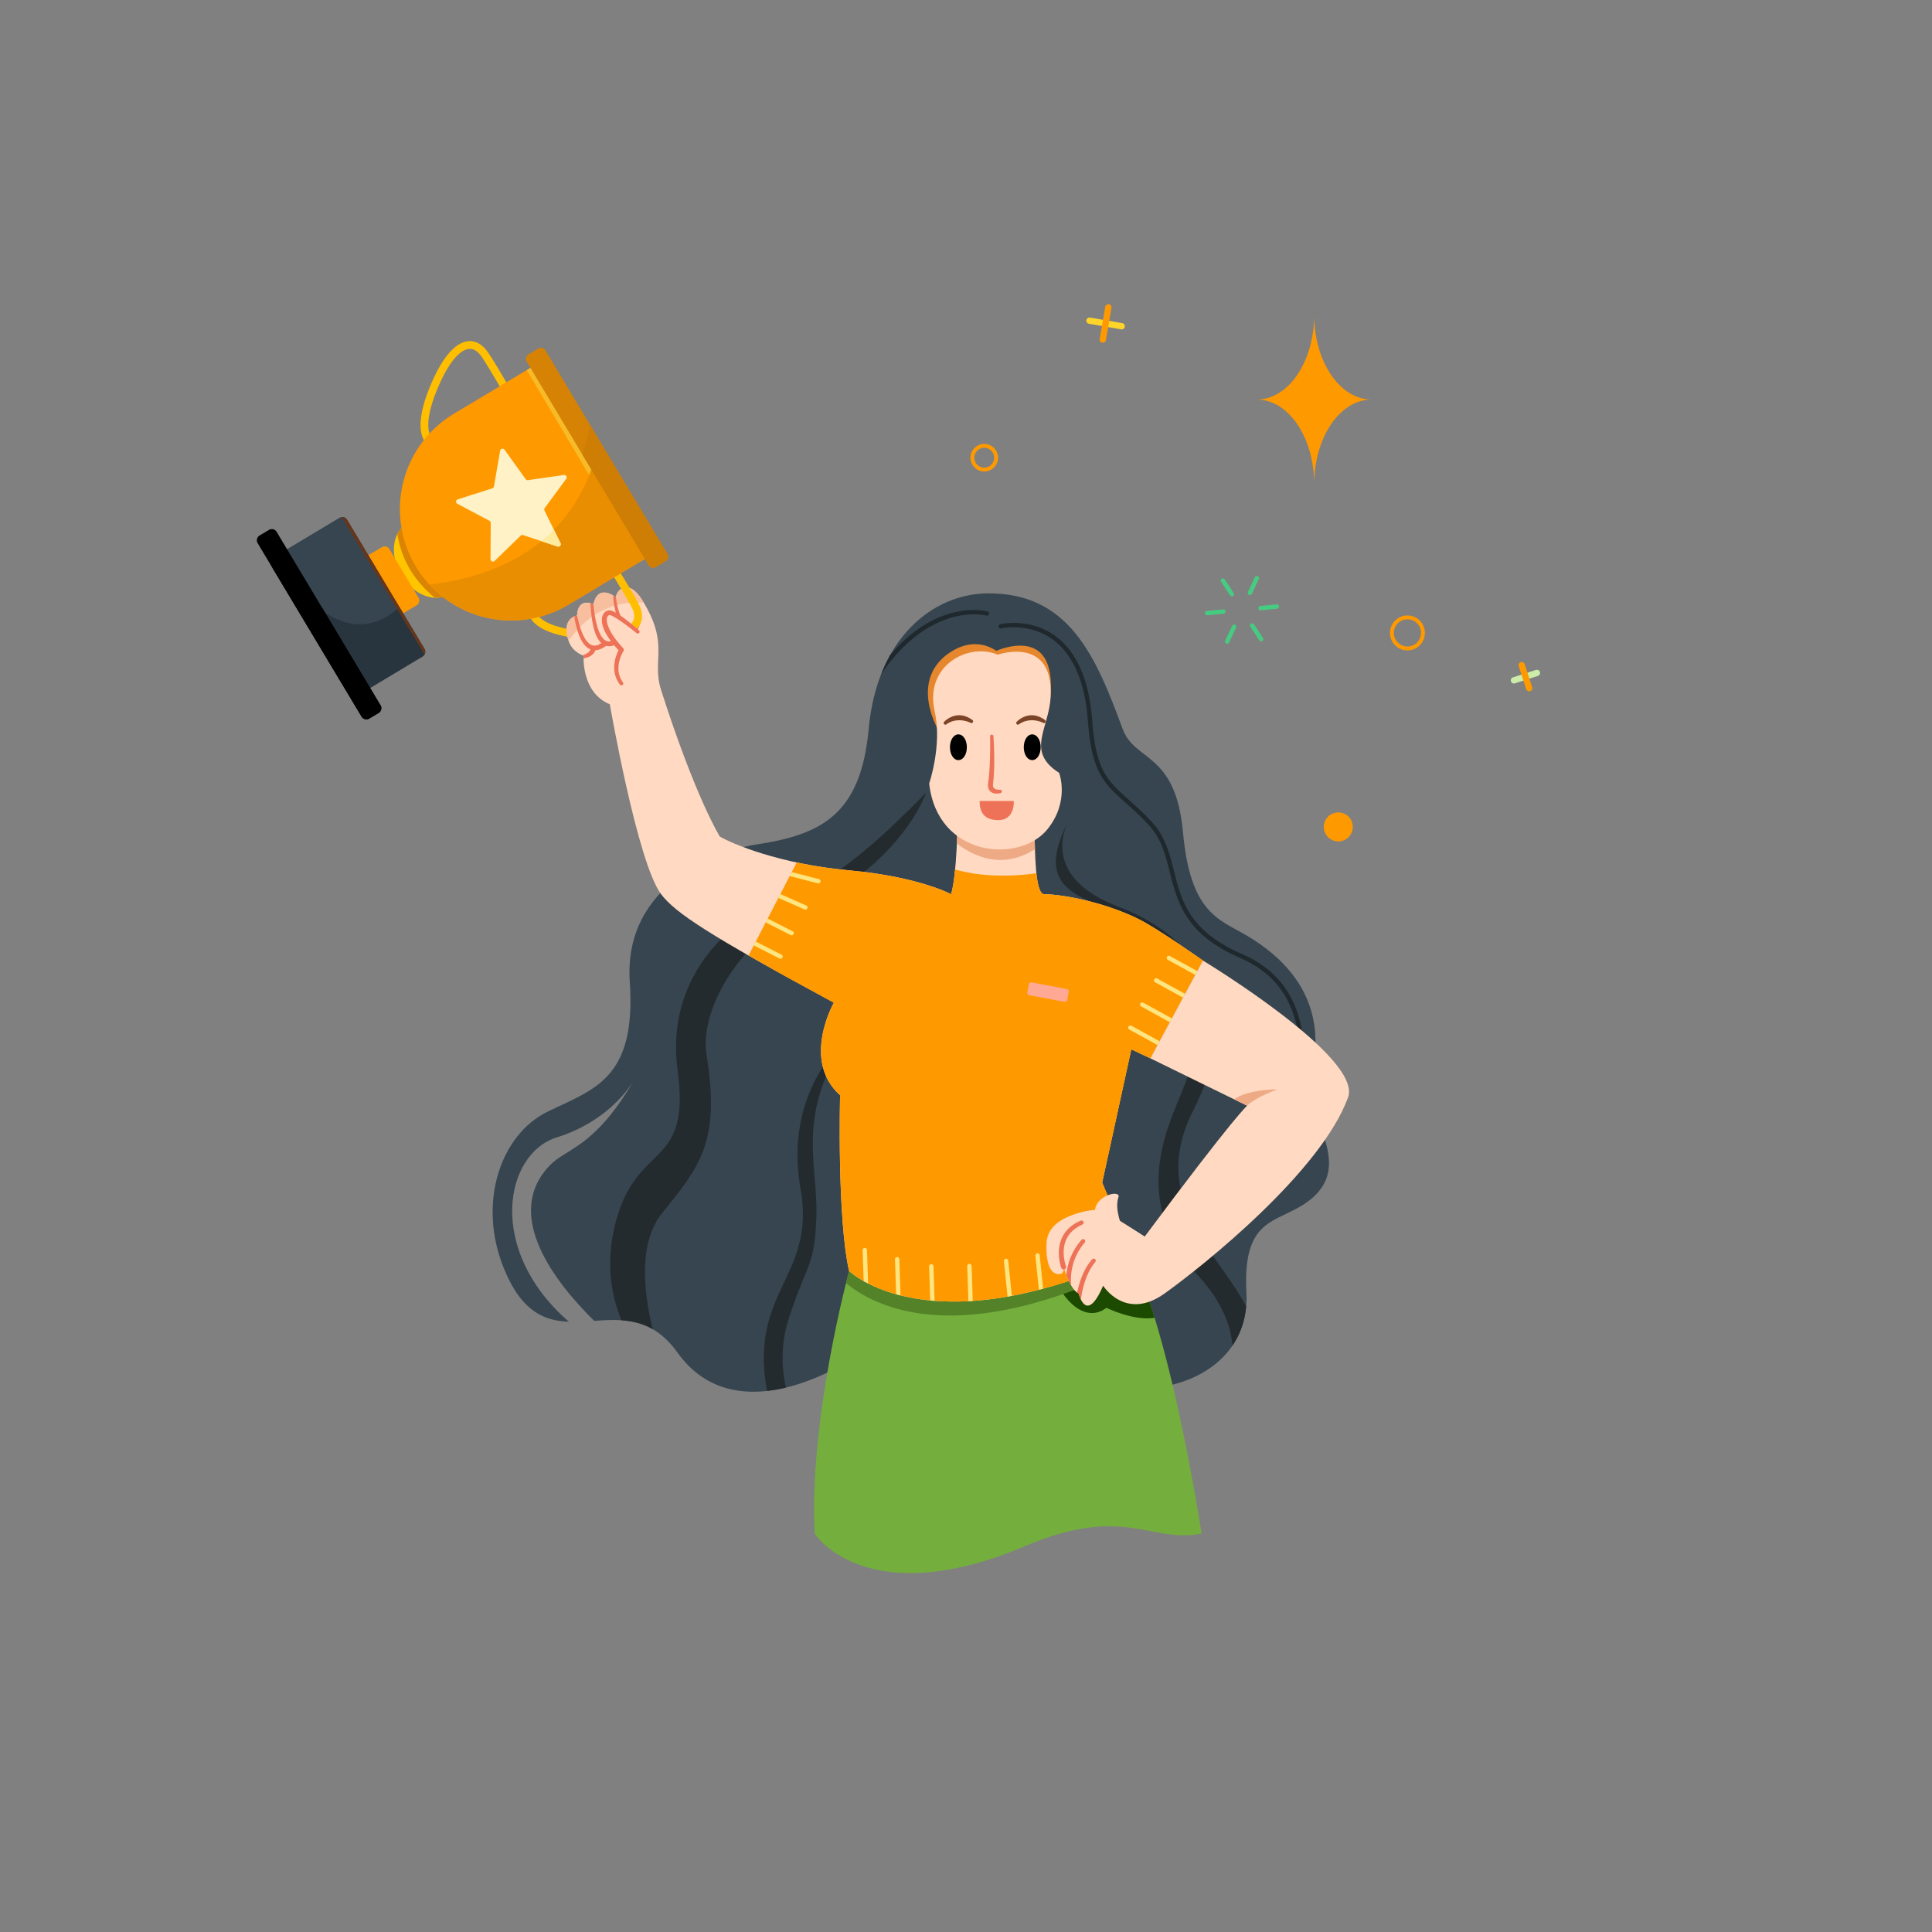 <svg id="SvgjsSvg1539" width="360" height="360" xmlns="http://www.w3.org/2000/svg" version="1.1" xmlns:xlink="http://www.w3.org/1999/xlink" xmlns:svgjs="http://svgjs.com/svgjs"><rect width="100%" height="100%" fill="#808080" stroke="none"/><defs id="SvgjsDefs1540"></defs><g id="SvgjsG1541"><svg xmlns="http://www.w3.org/2000/svg" viewBox="0 0 4000 3000" width="360" height="360"><defs><clipPath id="a"><path fill="none" d="M1177.818,2236.551c-50.657-1.907-97.633-20.767-133.857-108.625-57.061-138.401-6.561-279.488,89.736-326.32,96.284-46.832,183.833-67.407,170.213-268.972-13.62-201.565,181.488-271.8,262.856-284.294,134.001-20.574,215.408-61.657,231.752-239.204,17.327-188.194,132.757-279.082,245.058-280.575,170.776-2.266,226.029,132.547,280.68,280.575,25.538,69.148,109.668,46.61,124.991,214.033,15.323,167.436,73.693,179.511,131.303,213.391,162.682,95.642,152.231,225.846,131.565,296.985-20.666,71.126,113.623,187.251-21.884,265.462-57.637,33.265-117.212,32.178-109.681,177.057,7.543,144.878-130.819,205.51-229.054,196.969-98.248-8.539-388.829-223.445-490.967-130.219-102.138,93.23-336.941,226.491-457.65,57.774-52.385-73.234-113.361-69.989-172.648-65.904-80.005-78.77-190.891-219.621-91.543-322.283,34.338-35.478,91.569-35.465,173.054-174.443,1.742-2.829,2.58-4.413,2.58-4.413-.864,1.48-1.716,2.96-2.58,4.413-10.975,17.89-58.004,85.401-159.015,116.897C1044.353,1888.631,1006.61,2088.022,1177.818,2236.551Z" clip-rule="evenodd" class="selectable"></path></clipPath><clipPath id="b"><path fill="none" d="M1757.983,2131.423s-84.078,308.834-71.126,543.886c0,0,105.648,165.316,436.25,25.446,204.446-86.497,257.879-5.096,364.575-25.446,0,0-68.939-455.981-161.045-602.715C2234.531,1925.85,1757.983,2131.423,1757.983,2131.423Z" clip-rule="evenodd" class="selectable"></path></clipPath><clipPath id="c"><path fill="none" d="M1982.48,1198.221s-.904,111.45-13.306,153.148c0,0-66.739-36.277-211.191-49.412-144.452-13.123-243.237-55.424-267.793-70.131,0,0-50.054-80.018-121.403-302.956-20.365-63.609,18.61-94.149-39.38-186.766-29.113-46.492-53.773-19.5-54.14-5.252,0,0-36.905-30.344-46.466,14.249,0,0-32.138-16.056-34.024,23.338,0,0-34.509,4.95-16.973,53.996,8.028,22.46,30.501,29.152,30.501,29.152s-5.422,76.103,54.258,100.527c0,0,57.008,328.376,106.224,393.255,29.296,38.621,97.712,83.986,357.66,224.497,0,0-67.944,119.333,12.887,191.716,0,0-6.587,252.667,18.649,363.841,0,0,164.699,161.074,584.173-30.423,0,0-25.302-69.057-60.19-152.65l60.19-275.86,39.629,18.702,108.817-202.429s-92.918-65.796-133.137-85.794c-68.205-33.919-153.92-51.141-195.501-51.599-19.946-.223-18.492-93.508-20.312-126.772C2139.831,1191.332,2010.074,1137.821,1982.48,1198.221Z" clip-rule="evenodd" class="selectable"></path></clipPath><clipPath id="d"><path fill="none" d="M1664.607,1256.486,1523.258,1529.609l208.82,723.207s569.571,115.549,732.986-205.183c163.402-320.715,107.966-627.993,107.966-627.993L2179.278,1301.629s-139.148,35.622-248.397-19.369Z" clip-rule="evenodd" class="selectable"></path></clipPath><clipPath id="e"><path fill="none" d="M847.254,582.185a48.806,48.806,0,0,0-5.461,2.816c-30.121,18.047-35.046,65.324-10.975,105.504s68.074,58.147,98.196,40.101a47.416,47.416,0,0,0,5.055-3.483Z" clip-rule="evenodd" class="selectable"></path></clipPath><clipPath id="f"><path fill="none" d="M1354.526,645.453,1117.666,250.023s-87.261,52.267-177.638,106.407a230.456,230.456,0,0,0-79.285,316.145h0a230.456,230.456,0,0,0,316.144,79.285C1267.265,697.72,1354.526,645.453,1354.526,645.453Z" clip-rule="evenodd" class="selectable"></path></clipPath><clipPath id="g"><path fill="none" d="M1378.152,661.679a10.666,10.666,0,0,0,3.68-14.628c-34.247-57.165-218.459-364.679-252.693-421.845a10.669,10.669,0,0,0-14.642-3.667c-6.168,3.693-14.288,8.552-20.47,12.258a10.673,10.673,0,0,0-3.667,14.628c34.247,57.165,218.459,364.679,252.693,421.845A10.666,10.666,0,0,0,1357.682,673.95C1363.863,670.244,1371.983,665.385,1378.152,661.679Z" clip-rule="evenodd" class="selectable"></path></clipPath><clipPath id="h"><path fill="none" d="M874.796,859.289a11.572,11.572,0,0,0,3.981-15.873C852.283,799.19,745.116,620.295,718.628,576.068a11.571,11.571,0,0,0-15.871-3.981c-29.422,17.628-114.121,68.363-114.121,68.363L760.675,927.651S845.368,876.916,874.796,859.289Z" clip-rule="evenodd" class="selectable"></path></clipPath><clipPath id="i"><path fill="none" d="M783.881,976.134a11.583,11.583,0,0,0,3.968-15.873c-31.968-53.367-183.172-305.798-215.142-359.179a11.582,11.582,0,0,0-15.871-3.968c-5.938,3.549-13.458,8.054-19.396,11.617a11.571,11.571,0,0,0-3.981,15.873c31.969,53.367,183.179,305.798,215.154,359.166a11.56,11.56,0,0,0,15.86,3.981C770.418,984.188,777.936,979.696,783.881,976.134Z" clip-rule="evenodd" class="selectable"></path></clipPath><clipPath id="j"><path fill="none" d="M1167.458,483.438a5.033,5.033,0,0,1,4.767,7.963c-12.428,16.933-37.495,51.076-44.423,60.492a5.029,5.029,0,0,0-.458,5.199c5.147,10.49,23.809,48.522,33.068,67.381a5.041,5.041,0,0,1-6.103,6.993c-19.946-6.601-60.164-19.893-71.257-23.56a5.04,5.04,0,0,0-5.094,1.166c-8.382,8.146-38.778,37.639-53.852,52.267a5.029,5.029,0,0,1-8.539-3.641c.105-21.006.327-63.36.38-75.055a5.006,5.006,0,0,0-2.672-4.466c-10.346-5.474-47.788-25.263-66.359-35.085a5.026,5.026,0,0,1,.825-9.233c20.011-6.391,60.361-19.278,71.493-22.827a5.056,5.056,0,0,0,3.431-3.942c2.004-11.512,9.259-53.236,12.847-73.942a5.031,5.031,0,0,1,9.05-2.069c12.258,17.051,36.984,51.442,43.807,60.937a5.008,5.008,0,0,0,4.793,2.056C1104.74,492.409,1146.662,486.411,1167.458,483.438Z" clip-rule="evenodd" class="selectable"></path></clipPath><clipPath id="k"><path fill="none" d="M2381.785,1691.191l200.373,98.091s-21.897,15.598-212.121,270.831c0,0-70.471-45.693-86.147-52.595-15.689-6.889-52.896,2.135-76.233,13.214-23.351,11.079-39.42,27.974-40.86,51.704-1.663,27.581,2.266,68.35,27.817,65.337,9.862-1.179,7.478-14.694,7.478-14.694s13.555,47.788,31.248,54.985c0,0,15.44,65.903,50.551-16.167,0,0,46.23,74.026,127.204,16.167,80.974-57.866,324.002-252.477,379.989-406.175,30.318-83.266-300.481-283.129-300.481-283.129Z" clip-rule="evenodd" class="selectable"></path></clipPath></defs><path fill="#36454f" fill-rule="evenodd" d="M1177.818,2236.551c-50.657-1.907-97.633-20.767-133.857-108.625-57.061-138.401-6.561-279.488,89.736-326.32,96.284-46.832,183.833-67.407,170.213-268.972-13.62-201.565,181.488-271.8,262.856-284.294,134.001-20.574,215.408-61.657,231.752-239.204,17.327-188.194,132.757-279.082,245.058-280.575,170.776-2.266,226.029,132.547,280.68,280.575,25.538,69.148,109.668,46.61,124.991,214.033,15.323,167.436,73.693,179.511,131.303,213.391,162.682,95.642,152.231,225.846,131.565,296.985-20.666,71.126,113.623,187.251-21.884,265.462-57.637,33.265-117.212,32.178-109.681,177.057,7.543,144.878-130.819,205.51-229.054,196.969-98.248-8.539-388.829-223.445-490.967-130.219-102.138,93.23-336.941,226.491-457.65,57.774-52.385-73.234-113.361-69.989-172.648-65.904-80.005-78.77-190.891-219.621-91.543-322.283,34.338-35.478,91.569-35.465,173.054-174.443,1.742-2.829,2.58-4.413,2.58-4.413-.864,1.48-1.716,2.96-2.58,4.413-10.975,17.89-58.004,85.401-159.015,116.897C1044.353,1888.631,1006.61,2088.022,1177.818,2236.551Z" class="svgShape colorf7bb28-23 selectable"></path><g clip-path="url(#a)"><path fill="#242b2f" fill-rule="evenodd" d="M1522.027 1419.627s-146.128 98.484-119.15 296.552c26.991 198.055-75.88 149.913-122.804 295.884-46.937 145.971 17.759 245.337 30.397 268.535 12.638 23.199 60.06 33.702 60.06 33.702s-79.036-204.199 0-302.237 121.586-148.59 92.159-329.149c-14.38-88.295 64.787-232.197 191.18-292.65 216.796-103.683 263.55-249.235 263.55-249.235C1751.736 1310.77 1686.491 1340.617 1522.027 1419.627zM1748.842 1655.019s-127.178 104.626-91.438 306.401c35.753 201.788-138.847 214.524-51.049 490.058h51.049s-63.7-100.46-24.307-221.484c39.394-121.031 53.734-106.14 57.139-212.718C1693.654 1910.685 1647.935 1814.741 1748.842 1655.019zM2214.795 1194.933s-73.863 116.374 102.125 182.85c134.931 50.971 274.852 181.711 153.567 421.19-121.271 239.479 157.391 350.758 129.666 507.514l-54.166 38.245s36.303-93.234-64.015-202.06c-100.304-108.817-98.484-220.109-55.436-331.716 43.047-111.62 131.722-263.523-86.632-403.955C2256.192 1353.163 2128.346 1356.28 2214.795 1194.933z" class="svgShape colore3892a-25 selectable"></path><path fill="none" stroke="#1f282d" stroke-linecap="round" stroke-linejoin="round" stroke-width="9" d="M2071.94 796.649s167.816-39.512 184.933 195.986c10.032 138.035 50.512 132.783 124.375 211.898 73.863 79.128 11.499 198.448 188.22 274.773 176.721 76.325 110.336 271.159 137.694 343.869M2043.391 770.129s-191.848-52.503-306.021 302.197" class="svgStroke colorStrokee3892a-26 selectable"></path></g><path fill="#e6862d" fill-rule="evenodd" d="M2068.954,852.413s-40.467-39.459-98.445-3.955c-66.935,40.991-58.095,115.64-19.435,178.254C1989.748,1089.338,2013.06,834.471,2068.954,852.413Z" class="svgShape colore6862d-27 selectable"></path><path fill="#e6862d" fill-rule="evenodd" d="M2174.563,946.012c-16.056,163.782-119.202-95.406-119.202-95.406S2190.54,782.924,2174.563,946.012Z" class="svgShape colore6862d-28 selectable"></path><path fill="#74af3d" fill-rule="evenodd" d="M1757.983,2131.423s-84.078,308.834-71.126,543.886c0,0,105.648,165.316,436.25,25.446,204.446-86.497,257.879-5.096,364.575-25.446,0,0-68.939-455.981-161.045-602.715C2234.531,1925.85,1757.983,2131.423,1757.983,2131.423Z" class="svgShape color43781e-29 selectable"></path><g clip-path="url(#b)"><path fill="#1b4a00" fill-rule="evenodd" d="M2313.148,1957.714s-48.587,14.773-42.681,49.046c0,0-120.067,51.613-95.053,121.599,25.027,69.989,74.19,110.958,115.26,79.312,0,0,100.318,49.242,134.604,0,34.286-49.243-15.1-271.291-112.13-254.226" class="svgShape color1b4a00-31 selectable"></path><path fill="#538228" fill-rule="evenodd" d="M1727.01,2131.423s152.978,217.222,622.624-15.113c0,0-7.845-87.549-129.116-80.49C2099.233,2042.879,1733.035,2015.783,1727.01,2131.423Z" class="svgShape color1b4a00-32 selectable"></path></g><path fill="none" stroke="#ffbe00" stroke-linecap="round" stroke-linejoin="round" stroke-width="16" d="M1291.991,809.235c-16.501,5.854-39.774,8.251-69.214,6.548-103.421-5.946-137.301-39.498-117.199-78.329,20.116-38.831,156.095-73.09,156.095-73.09" class="svgStroke colorStrokeffbe00-33 selectable"></path><path fill="#ffd9c1" fill-rule="evenodd" d="M1982.48,1198.221s-.904,111.45-13.306,153.148c0,0-66.739-36.277-211.191-49.412-144.452-13.123-243.237-55.424-267.793-70.131,0,0-50.054-80.018-121.403-302.956-20.365-63.609,18.61-94.149-39.38-186.766-29.113-46.492-53.773-19.5-54.14-5.252,0,0-36.905-30.344-46.466,14.249,0,0-32.138-16.056-34.024,23.338,0,0-34.509,4.95-16.973,53.996,8.028,22.46,30.501,29.152,30.501,29.152s-5.422,76.103,54.258,100.527c0,0,57.008,328.376,106.224,393.255,29.296,38.621,97.712,83.986,357.66,224.497,0,0-67.944,119.333,12.887,191.716,0,0-6.587,252.667,18.649,363.841,0,0,164.699,161.074,584.173-30.423,0,0-25.302-69.057-60.19-152.65l60.19-275.86,39.629,18.702,108.817-202.429s-92.918-65.796-133.137-85.794c-68.205-33.919-153.92-51.141-195.501-51.599-19.946-.223-18.492-93.508-20.312-126.772C2139.831,1191.332,2010.074,1137.821,1982.48,1198.221Z" class="svgShape colorffd9c1-34 selectable"></path><g clip-path="url(#c)"><path fill="#ff9900" fill-rule="evenodd" d="M1664.607,1256.486,1523.258,1529.609l208.82,723.207s569.571,115.549,732.986-205.183c163.402-320.715,107.966-627.993,107.966-627.993L2179.278,1301.629s-139.148,35.622-248.397-19.369Z" class="svgShape colorfff6e4-36 selectable"></path><g clip-path="url(#d)"><line x1="1535.752" x2="1615.993" y1="1439.625" y2="1480.537" fill="none" stroke="#ffe580" stroke-linecap="round" stroke-linejoin="round" stroke-width="9" class="svgStroke colorStrokeffe580-38 selectable"></line><line x1="1558.776" x2="1639.017" y1="1391.116" y2="1432.042" fill="none" stroke="#ffe580" stroke-linecap="round" stroke-linejoin="round" stroke-width="9" class="svgStroke colorStrokeffe580-39 selectable"></line><line x1="1584.981" x2="1667.383" y1="1342.45" y2="1378.832" fill="none" stroke="#ffe580" stroke-linecap="round" stroke-linejoin="round" stroke-width="9" class="svgStroke colorStrokeffe580-40 selectable"></line><line x1="1607.232" x2="1694.414" y1="1301.878" y2="1324.534" fill="none" stroke="#ffe580" stroke-linecap="round" stroke-linejoin="round" stroke-width="9" class="svgStroke colorStrokeffe580-41 selectable"></line><line x1="2340.336" x2="2419.254" y1="1627.648" y2="1671.088" fill="none" stroke="#ffe580" stroke-linecap="round" stroke-linejoin="round" stroke-width="9" class="svgStroke colorStrokeffe580-42 selectable"></line><line x1="2364.891" x2="2443.796" y1="1579.899" y2="1623.339" fill="none" stroke="#ffe580" stroke-linecap="round" stroke-linejoin="round" stroke-width="9" class="svgStroke colorStrokeffe580-43 selectable"></line><line x1="2393.782" x2="2472.687" y1="1529.845" y2="1573.298" fill="none" stroke="#ffe580" stroke-linecap="round" stroke-linejoin="round" stroke-width="9" class="svgStroke colorStrokeffe580-44 selectable"></line><line x1="2419.909" x2="2498.827" y1="1483.222" y2="1526.662" fill="none" stroke="#ffe580" stroke-linecap="round" stroke-linejoin="round" stroke-width="9" class="svgStroke colorStrokeffe580-45 selectable"></line><line x1="1790.501" x2="1793.474" y1="2088.192" y2="2178.224" fill="none" stroke="#ffe580" stroke-linecap="round" stroke-linejoin="round" stroke-width="9" class="svgStroke colorStrokeffe580-46 selectable"></line><line x1="1857.462" x2="1860.435" y1="2107.011" y2="2197.039" fill="none" stroke="#ffe580" stroke-linecap="round" stroke-linejoin="round" stroke-width="9" class="svgStroke colorStrokeffe580-47 selectable"></line><line x1="1928.143" x2="1931.103" y1="2121.823" y2="2211.848" fill="none" stroke="#ffe580" stroke-linecap="round" stroke-linejoin="round" stroke-width="9" class="svgStroke colorStrokeffe580-48 selectable"></line><line x1="2007.101" x2="2010.074" y1="2121.116" y2="2211.146" fill="none" stroke="#ffe580" stroke-linecap="round" stroke-linejoin="round" stroke-width="9" class="svgStroke colorStrokeffe580-49 selectable"></line><line x1="2082.968" x2="2092.161" y1="2110.534" y2="2200.14" fill="none" stroke="#ffe580" stroke-linecap="round" stroke-linejoin="round" stroke-width="9" class="svgStroke colorStrokeffe580-50 selectable"></line><line x1="2148.095" x2="2157.289" y1="2099.232" y2="2188.838" fill="none" stroke="#ffe580" stroke-linecap="round" stroke-linejoin="round" stroke-width="9" class="svgStroke colorStrokeffe580-51 selectable"></line></g><path fill="#f8bf9e" fill-rule="evenodd" d="M1165.285,847.659s10.189-22.604,32.531-46.348a183.311,183.311,0,0,1,31.156-26.585,159.367,159.367,0,0,1,46.479-21.504c23.023-6.391,49.975-8.198,81.184-2.121,0,0,32.099-34.758-26.049-46.636C1272.451,692.573,1067.678,766.698,1165.285,847.659Z" class="svgShape colorf8bf9e-52 selectable"></path><path fill="#ee7257" fill-rule="evenodd" d="M1271.26 703.757a146.741 146.741 0 001.362 54.861 121.729 121.729 0 0023.233 50.133c3.195 4.034 6.64 5.671 9.822 5.919a11.957 11.957 0 008.342-2.79c3.405-2.632 6.509-7.373 8.709-13.345 4.741-12.861 5.225-31.536-2.645-44.75a5.239 5.239 0 10-8.919 5.5c5.514 8.604 6.299 20.352 4.505 30.108a38.268 38.268 0 01-3.955 11.721 13.003 13.003 0 01-3.51 4.322 3.335 3.335 0 01-2.004.786c-1.336-.066-2.606-1.022-3.994-2.659a114.284 114.284 0 01-23.311-46.4 140.745 140.745 0 01-3.065-52.542 2.326 2.326 0 10-4.571-.865zM1222.096 718.085s-2.501 68.271 13.882 100.789c4.322 8.604 10.071 14.76 17.064 17.457 6.823 2.632 15.035 2.069 24.857-3.366a5.237 5.237 0 00-5.252-9.063c-4.99 3.038-9.338 4.374-13.24 4.034-4.152-.38-7.675-2.58-10.7-5.959-4.309-4.806-7.714-11.721-10.451-19.684-11.499-33.356-11.499-84.118-11.499-84.118a2.332 2.332 0 10-4.662-.091zM1191.752 864.645s15.414.419 27.162-4.649c7.006-3.025 12.389-8.159 14.223-15.532a5.241 5.241 0 10-10.32-1.833c-.498 4.531-3.68 7.753-7.622 10.11-9.822 5.893-23.573 7.242-23.573 7.242a2.332 2.332 0 10.131 4.662z" class="svgShape coloree7257-53 selectable"></path><path fill="#ee7257" fill-rule="evenodd" d="M1184.523,735.097s1.113,31.929,8.408,61.146c3.798,15.152,9.338,29.519,17.012,38.726,4.806,5.776,10.529,9.56,17.051,10.831,7.884,1.519,17.221-.72,28.091-8.814a5.237,5.237,0,0,0-6.417-8.277c-8.709,7.033-15.964,9.233-22.251,7.308-7.19-2.2-12.769-9.089-17.431-17.929-15.938-30.318-19.815-83.253-19.815-83.253a2.328,2.328,0,1,0-4.649.262Z" class="svgShape coloree7257-54 selectable"></path><path fill="#eeaa84" fill-rule="evenodd" d="M1927.03,1189.158s113.99,176.512,253.688,38.608v-70.772S1884.899,1032.906,1927.03,1189.158Z" class="svgShape coloreeaa84-55 selectable"></path><path fill="#ff9900" fill-rule="evenodd" d="M1726.447 1575.865s30.043-57.126 40.35-74.282c0 0-147.582 12.572-202.469 0C1509.429 1489.024 1658.242 1624.204 1726.447 1575.865zM2342.156 1672.49l-52.162-25.014s-2.973 252.719 11.106 285.028C2315.178 1964.799 2368.322 1726.302 2342.156 1672.49zM2297.105 1963.162s-48.587 14.772-42.681 49.046c0 0-120.08 51.613-95.053 121.599 25.027 69.991 74.19 110.96 115.26 79.312 0 0 100.305 49.242 134.591 0 34.286-49.243-15.1-271.291-112.117-254.226" class="svgShape colorffe9b4-56 selectable"></path></g><path fill="none" stroke="#ffbe00" stroke-linecap="round" stroke-linejoin="round" stroke-width="16" d="M1261.673,664.364s36.342,57.466,52.49,87.614c14.498,27.07,6.103,47.238-22.172,57.257" class="svgStroke colorStrokeffbe00-57 selectable"></path><path fill="#ffc600" fill-rule="evenodd" d="M847.254,582.185a48.806,48.806,0,0,0-5.461,2.816c-30.121,18.047-35.046,65.324-10.975,105.504s68.074,58.147,98.196,40.101a47.416,47.416,0,0,0,5.055-3.483Z" class="svgShape colorffc600-58 selectable"></path><g clip-path="url(#e)"><path fill="#da8404" fill-rule="evenodd" d="M821.52,571.708S808.267,684.479,930.429,758.827l16.92-26.009S850.332,565.801,821.52,571.708Z" class="svgShape colorf7bb28-60 selectable"></path></g><path fill="none" stroke="#ffbe00" stroke-linecap="round" stroke-linejoin="round" stroke-width="16" d="M1057.175,322.957s-33.513-59.143-52.477-87.614c-26.965-40.467-65.73-22.146-99.374,50.46-43.558,94.005-29.977,139.698,13.751,140.3C962.803,426.692,1057.175,322.957,1057.175,322.957Z" class="svgStroke colorStrokeffbe00-61 selectable"></path><path fill="#ff9900" fill-rule="evenodd" d="M1354.526,645.453,1117.666,250.023s-87.261,52.267-177.638,106.407a230.456,230.456,0,0,0-79.285,316.145h0a230.456,230.456,0,0,0,316.144,79.285C1267.265,697.72,1354.526,645.453,1354.526,645.453Z" class="svgShape colorffc600-62 selectable"></path><g clip-path="url(#f)"><polygon fill="#f7bb28" fill-rule="evenodd" points="1080.944 250.023 1332.996 674.409 1396.919 621.395 1141.41 206.609 1080.944 250.023" class="svgShape colorf7bb28-64 selectable"></polygon><path fill="#ea8e01" fill-rule="evenodd" d="M721.817,708.524s513.271,86.488,530.257-390.898l204.813,379.412s-266.038,263.34-401.624,197.872C919.69,829.429,721.817,708.524,721.817,708.524Z" class="svgShape colorf7bb28-65 selectable"></path></g><path fill="#d68205" fill-rule="evenodd" d="M1378.152,661.679a10.666,10.666,0,0,0,3.68-14.628c-34.247-57.165-218.459-364.679-252.693-421.845a10.669,10.669,0,0,0-14.642-3.667c-6.168,3.693-14.288,8.552-20.47,12.258a10.673,10.673,0,0,0-3.667,14.628c34.247,57.165,218.459,364.679,252.693,421.845A10.666,10.666,0,0,0,1357.682,673.95C1363.863,670.244,1371.983,665.385,1378.152,661.679Z" class="svgShape colorffc600-66 selectable"></path><g clip-path="url(#g)"><path fill="#ce7d05" fill-rule="evenodd" d="M1225.004,352.004s-9.364,78.015-27.109,107.455c-17.745,29.427,144.085,267.439,144.085,267.439l108.568-68.179Z" class="svgShape colorf7bb28-68 selectable"></path></g><path fill="#ff9900" fill-rule="evenodd" d="M862.485,753.248a11.561,11.561,0,0,0,3.981-15.873c-13.542-22.617-46.597-77.805-60.151-100.423a11.567,11.567,0,0,0-15.873-3.981c-18.217,10.909-55.148,33.029-55.148,33.029L807.337,786.29S844.268,764.171,862.485,753.248Z" class="svgShape colorffc600-69 selectable"></path><path fill="#36454f" fill-rule="evenodd" d="M874.796,859.289a11.572,11.572,0,0,0,3.981-15.873C852.283,799.19,745.116,620.295,718.628,576.068a11.571,11.571,0,0,0-15.871-3.981c-29.422,17.628-114.121,68.363-114.121,68.363L760.675,927.651S845.368,876.916,874.796,859.289Z" class="svgShape color7c4427-70 selectable"></path><g clip-path="url(#h)"><path fill="#29353e" fill-rule="evenodd" d="M842.317,739.995S747.722,871.848,619.816,718.111c0,0,116.355,230.887,157.085,264.807,40.729,33.919,151.616-72.108,151.616-72.108Z" class="svgShape color67351a-72 selectable"></path><polygon fill="#67351a" fill-rule="evenodd" points="700.649 558.952 887.997 869.936 905.795 856.526 723.315 554.132 700.649 558.952" class="svgShape color67351a-73 selectable"></polygon></g><path fill="#000000" fill-rule="evenodd" d="M783.881,976.134a11.583,11.583,0,0,0,3.968-15.873c-31.968-53.367-183.172-305.798-215.142-359.179a11.582,11.582,0,0,0-15.871-3.968c-5.938,3.549-13.458,8.054-19.396,11.617a11.571,11.571,0,0,0-3.981,15.873c31.969,53.367,183.179,305.798,215.154,359.166a11.56,11.56,0,0,0,15.86,3.981C770.418,984.188,777.936,979.696,783.881,976.134Z" class="svgShape color4e230c-74 selectable"></path><g clip-path="url(#i)"><path fill="#000000" fill-rule="evenodd" d="M673.645,760.385s-83.311-19.893-152.759-154.287l220.315,408.709L811.305,983.821Z" class="svgShape color380800-76 selectable"></path></g><path fill="#fff2c6" fill-rule="evenodd" d="M1167.458,483.438a5.033,5.033,0,0,1,4.767,7.963c-12.428,16.933-37.495,51.076-44.423,60.492a5.029,5.029,0,0,0-.458,5.199c5.147,10.49,23.809,48.522,33.068,67.381a5.041,5.041,0,0,1-6.103,6.993c-19.946-6.601-60.164-19.893-71.257-23.56a5.04,5.04,0,0,0-5.094,1.166c-8.382,8.146-38.778,37.639-53.852,52.267a5.029,5.029,0,0,1-8.539-3.641c.105-21.006.327-63.36.38-75.055a5.006,5.006,0,0,0-2.672-4.466c-10.346-5.474-47.788-25.263-66.359-35.085a5.026,5.026,0,0,1,.825-9.233c20.011-6.391,60.361-19.278,71.493-22.827a5.056,5.056,0,0,0,3.431-3.942c2.004-11.512,9.259-53.236,12.847-73.942a5.031,5.031,0,0,1,9.05-2.069c12.258,17.051,36.984,51.442,43.807,60.937a5.008,5.008,0,0,0,4.793,2.056C1104.74,492.409,1146.662,486.411,1167.458,483.438Z" class="svgShape colorfff2c6-77 selectable"></path><g clip-path="url(#j)"><path fill="#ffeb9f" fill-rule="evenodd" d="M721.817,708.524s513.271,86.488,530.257-390.898l204.813,379.412s-266.038,263.34-401.624,197.872C919.69,829.429,721.817,708.524,721.817,708.524Z" class="svgShape colorffeb9f-79 selectable"></path></g><path fill="#ffd9c1" fill-rule="evenodd" d="M1320.371,807.912s-45.588-38.844-57.807-39.341c-12.232-.498-25.603,23.914,24.123,76.875,0,0-24.005,37.639,0,69.699" class="svgShape colorffd9c1-80 selectable"></path><path fill="#ee7257" fill-rule="evenodd" d="M1322.833,805.018s-21.491-18.963-38.948-30.986c-8.788-6.051-16.855-10.137-21.124-10.359-8.774-.432-19.788,8.002-15.86,27.934,1.375,6.967,4.675,15.558,10.988,25.695,5.278,8.486,12.716,18.086,22.801,28.904-3.025,5.906-8.67,18.885-9.023,34.116a56.882,56.882,0,0,0,11.983,37.102,3.803,3.803,0,1,0,6.09-4.557,49.127,49.127,0,0,1-9.272-32.204c.956-18.256,10.346-32.584,10.346-32.584a4.898,4.898,0,0,0-.563-5.985c-16.999-18.309-26.284-33.068-30.737-44.436-3.903-9.98-4.047-16.894-1.729-21.072,1.126-2.004,2.803-3.169,4.584-3.117,1.441.039,3.457.917,5.933,2.135a143.708,143.708,0,0,1,16.213,9.94c16.122,11.079,33.382,25.263,33.382,25.263a3.804,3.804,0,1,0,4.937-5.789Z" class="svgShape coloree7257-81 selectable"></path><path fill="#ffd9c1" fill-rule="evenodd" d="M2324.843,2044.241s-18.361-39.223-9.207-65.639c5.972-17.235-58.724-2.79-47.762,41.293C2278.823,2063.977,2324.843,2044.241,2324.843,2044.241Z" class="svgShape colorffd9c1-82 selectable"></path><path fill="#ffd9c1" fill-rule="evenodd" d="M2381.785,1691.191l200.373,98.091s-21.897,15.598-212.121,270.831c0,0-70.471-45.693-86.147-52.595-15.689-6.889-52.896,2.135-76.233,13.214-23.351,11.079-39.42,27.974-40.86,51.704-1.663,27.581,2.266,68.35,27.817,65.337,9.862-1.179,7.478-14.694,7.478-14.694s13.555,47.788,31.248,54.985c0,0,15.44,65.903,50.551-16.167,0,0,46.23,74.026,127.204,16.167,80.974-57.866,324.002-252.477,379.989-406.175,30.318-83.266-300.481-283.129-300.481-283.129Z" class="svgShape colorffd9c1-83 selectable"></path><g clip-path="url(#k)"><path fill="#ee7257" fill-rule="evenodd" d="M2236.678 2202.494a208.697 208.697 0 018.958-47.327c4.597-14.511 11.472-29.899 21.91-42.091a4.335 4.335 0 10-6.535-5.697c-11.459 12.926-19.238 29.296-24.464 44.815a217.998 217.998 0 00-10.32 49.708 5.234 5.234 0 1010.451.592zM2220.321 2176.623s-7.098-24.286.236-54.839a117.655 117.655 0 0125.237-49.216 4.331 4.331 0 00-6.548-5.671 126.72 126.72 0 00-27.974 52.582c-8.552 33.317-1.022 60.027-1.022 60.027a5.238 5.238 0 0010.071-2.882z" class="svgShape coloree7257-85 selectable"></path><path fill="#eeaa84" fill-rule="evenodd" d="M2582.159,1789.282s10.634-14.118,62.613-34.011c0,0-74.649.013-97.253,27.817Z" class="svgShape coloreeaa84-86 selectable"></path></g><path fill="#ee7257" fill-rule="evenodd" d="M2206.989,2121.208s-10.019-25.603-1.165-50.512c4.741-13.371,14.995-26.468,35.085-35.347a4.379,4.379,0,0,0-3.47-8.041c-23.193,9.835-34.98,24.857-40.664,40.088-10.516,28.223.419,57.545.419,57.545a5.241,5.241,0,0,0,9.796-3.732Z" class="svgShape coloree7257-87 selectable"></path><path fill="#ffd9c1" fill-rule="evenodd" d="M2065.654,855.504s114.068-40.376,109.668,84.484c-2.436,69.057-53.132,114.789,17.51,160.194,0,0,22.722,58.881-24.556,117.094-57.296,70.537-227.247,58.645-244.508-94.987,0,0,27.227-80.463,11.433-149.036C1913.109,877.375,2005.595,829.573,2065.654,855.504Z" class="svgShape colorffd9c1-88 selectable"></path><path fill-rule="evenodd" d="M1984.287,1024.341c7.439,0,13.489,10.189,13.489,22.735s-6.05,22.735-13.489,22.735c-7.452,0-13.502-10.189-13.502-22.735S1976.835,1024.341,1984.287,1024.341Z" fill="#000000" class="svgShape color000000-89 selectable"></path><path fill="none" stroke="#000" stroke-linecap="round" stroke-linejoin="round" stroke-width="8" d="M1984.287,1024.341c7.439,0,13.489,10.189,13.489,22.735s-6.05,22.735-13.489,22.735c-7.452,0-13.502-10.189-13.502-22.735S1976.835,1024.341,1984.287,1024.341Z" class="svgStroke colorStroke000000-90 selectable"></path><path fill-rule="evenodd" d="M2137.108,1024.341c7.452,0,13.502,10.189,13.502,22.735s-6.05,22.735-13.502,22.735c-7.439,0-13.489-10.189-13.489-22.735S2129.669,1024.341,2137.108,1024.341Z" fill="#000000" class="svgShape color000000-91 selectable"></path><path fill="none" stroke="#000" stroke-linecap="round" stroke-linejoin="round" stroke-width="8" d="M2137.108,1024.341c7.452,0,13.502,10.189,13.502,22.735s-6.05,22.735-13.502,22.735c-7.439,0-13.489-10.189-13.489-22.735S2129.669,1024.341,2137.108,1024.341Z" class="svgStroke colorStroke000000-92 selectable"></path><path fill="#ee7257" fill-rule="evenodd" d="M2028.238 1158.369h70.668s3.012 39.564-32.099 39.564C2031.696 1197.933 2028.238 1173.796 2028.238 1158.369zM2049.821 1024.525s.629 22.251-.288 48.784c-.537 15.86-1.611 33.251-3.837 48.299-1.165 10.176 2.397 15.834 7.164 18.741a19.768 19.768 0 009.573 2.685 33.674 33.674 0 008.945-1.008 3.498 3.498 0 10-1.297-6.876s-7.203.563-11.708-2.934a6.408 6.408 0 01-2.148-3.588 14.704 14.704 0 01-.223-5.645c1.467-12.376 2.2-26.271 2.41-39.656.471-30.96-1.611-59.156-1.611-59.156a3.495 3.495 0 00-6.98.353z" class="svgShape coloree7257-93 selectable"></path><path fill="#7c4427" fill-rule="evenodd" d="M1959.718 999.38a44.196 44.196 0 0111.616-5.867 45.853 45.853 0 0112.638-2.226 49.379 49.379 0 0110.202.55 52.335 52.335 0 0115.297 4.728 3.492 3.492 0 003.601-5.985 52.512 52.512 0 00-16.803-8.369 39.212 39.212 0 00-12.874-1.31 40.728 40.728 0 00-12.586 2.92 45.709 45.709 0 00-15.938 10.503 3.501 3.501 0 004.846 5.055zM2109.92 999.38a44.473 44.473 0 0111.616-5.867 46.043 46.043 0 0112.651-2.226 49.379 49.379 0 0110.202.55 52.336 52.336 0 0115.297 4.728 3.492 3.492 0 003.601-5.985 52.438 52.438 0 00-16.816-8.369 39.103 39.103 0 00-12.861-1.31 40.726 40.726 0 00-12.585 2.92 45.687 45.687 0 00-15.951 10.503 3.501 3.501 0 004.846 5.055z" class="svgShape color7c4427-94 selectable"></path><line x1="3134.403" x2="3182.073" y1="908.622" y2="893.208" fill="none" stroke="#ccecaa" stroke-linecap="round" stroke-linejoin="round" stroke-width="13" class="svgStroke colorStrokeccecaa-95 selectable"></line><line x1="3150.524" x2="3165.939" y1="877.087" y2="924.744" fill="none" stroke="#ff9900" stroke-linecap="round" stroke-linejoin="round" stroke-width="13" class="svgStroke colorStrokeccecaa-96 selectable"></line><line x1="2255.655" x2="2322.368" y1="163.928" y2="175.414" fill="none" stroke="#ffd529" stroke-linecap="round" stroke-linejoin="round" stroke-width="13" class="svgStroke colorStrokeffd529-97 selectable"></line><line x1="2294.747" x2="2283.275" y1="136.308" y2="203.034" fill="none" stroke="#ff9900" stroke-linecap="round" stroke-linejoin="round" stroke-width="13" class="svgStroke colorStrokeffd529-98 selectable"></line><circle cx="2037.798" cy="447.633" r="24.608" fill="none" stroke="#ff9900" stroke-linecap="round" stroke-linejoin="round" stroke-width="8" transform="rotate(-80.783 2037.798 447.633)" class="svgStroke colorStrokeffa995-99 selectable"></circle><circle cx="2913.966" cy="810.387" r="32.164" fill="none" stroke="#ff9900" stroke-linecap="round" stroke-linejoin="round" stroke-width="8" class="svgStroke colorStrokefaef8c-100 selectable"></circle><line x1="2602.13" x2="2587.829" y1="696.934" y2="727.606" fill="none" stroke="#46cc81" stroke-linecap="round" stroke-linejoin="round" stroke-width="9" class="svgStroke colorStroke46cc81-101 selectable"></line><line x1="2555.023" x2="2540.709" y1="797.592" y2="828.251" fill="none" stroke="#46cc81" stroke-linecap="round" stroke-linejoin="round" stroke-width="9" class="svgStroke colorStroke46cc81-102 selectable"></line><line x1="2610.997" x2="2592.492" y1="823.326" y2="794.986" fill="none" stroke="#46cc81" stroke-linecap="round" stroke-linejoin="round" stroke-width="9" class="svgStroke colorStroke46cc81-103 selectable"></line><line x1="2550.348" x2="2531.843" y1="730.199" y2="701.858" fill="none" stroke="#46cc81" stroke-linecap="round" stroke-linejoin="round" stroke-width="9" class="svgStroke colorStroke46cc81-104 selectable"></line><line x1="2643.593" x2="2609.91" y1="755.841" y2="759.024" fill="none" stroke="#46cc81" stroke-linecap="round" stroke-linejoin="round" stroke-width="9" class="svgStroke colorStroke46cc81-105 selectable"></line><line x1="2532.943" x2="2499.246" y1="766.161" y2="769.343" fill="none" stroke="#46cc81" stroke-linecap="round" stroke-linejoin="round" stroke-width="9" class="svgStroke colorStroke46cc81-106 selectable"></line><circle cx="2770.784" cy="1212.024" r="30.017" fill="#ff9900" class="svgShape colorfff6e4-107 selectable"></circle><path fill="#ff9900" fill-rule="evenodd" d="M2720.887,151.906c0,96.821,53.237,175.307,118.914,175.307-65.678,0-118.914,78.486-118.914,175.294,0-96.808-53.236-175.294-118.914-175.294C2667.651,327.213,2720.887,248.727,2720.887,151.906Z" class="svgShape colorffd529-108 selectable"></path><path fill="#ffa995" fill-rule="evenodd" d="M2212.608,1553.196a4.65,4.65,0,0,0-3.693-5.422c-14.419-2.724-58.907-11.158-73.313-13.895a4.637,4.637,0,0,0-5.422,3.693c-.917,4.859-2.371,12.494-3.287,17.34a4.633,4.633,0,0,0,3.693,5.422c14.406,2.737,58.894,11.158,73.313,13.895a4.65,4.65,0,0,0,5.422-3.693C2210.237,1565.676,2211.678,1558.054,2212.608,1553.196Z" class="svgShape colorffa995-109 selectable"></path></svg></g></svg>